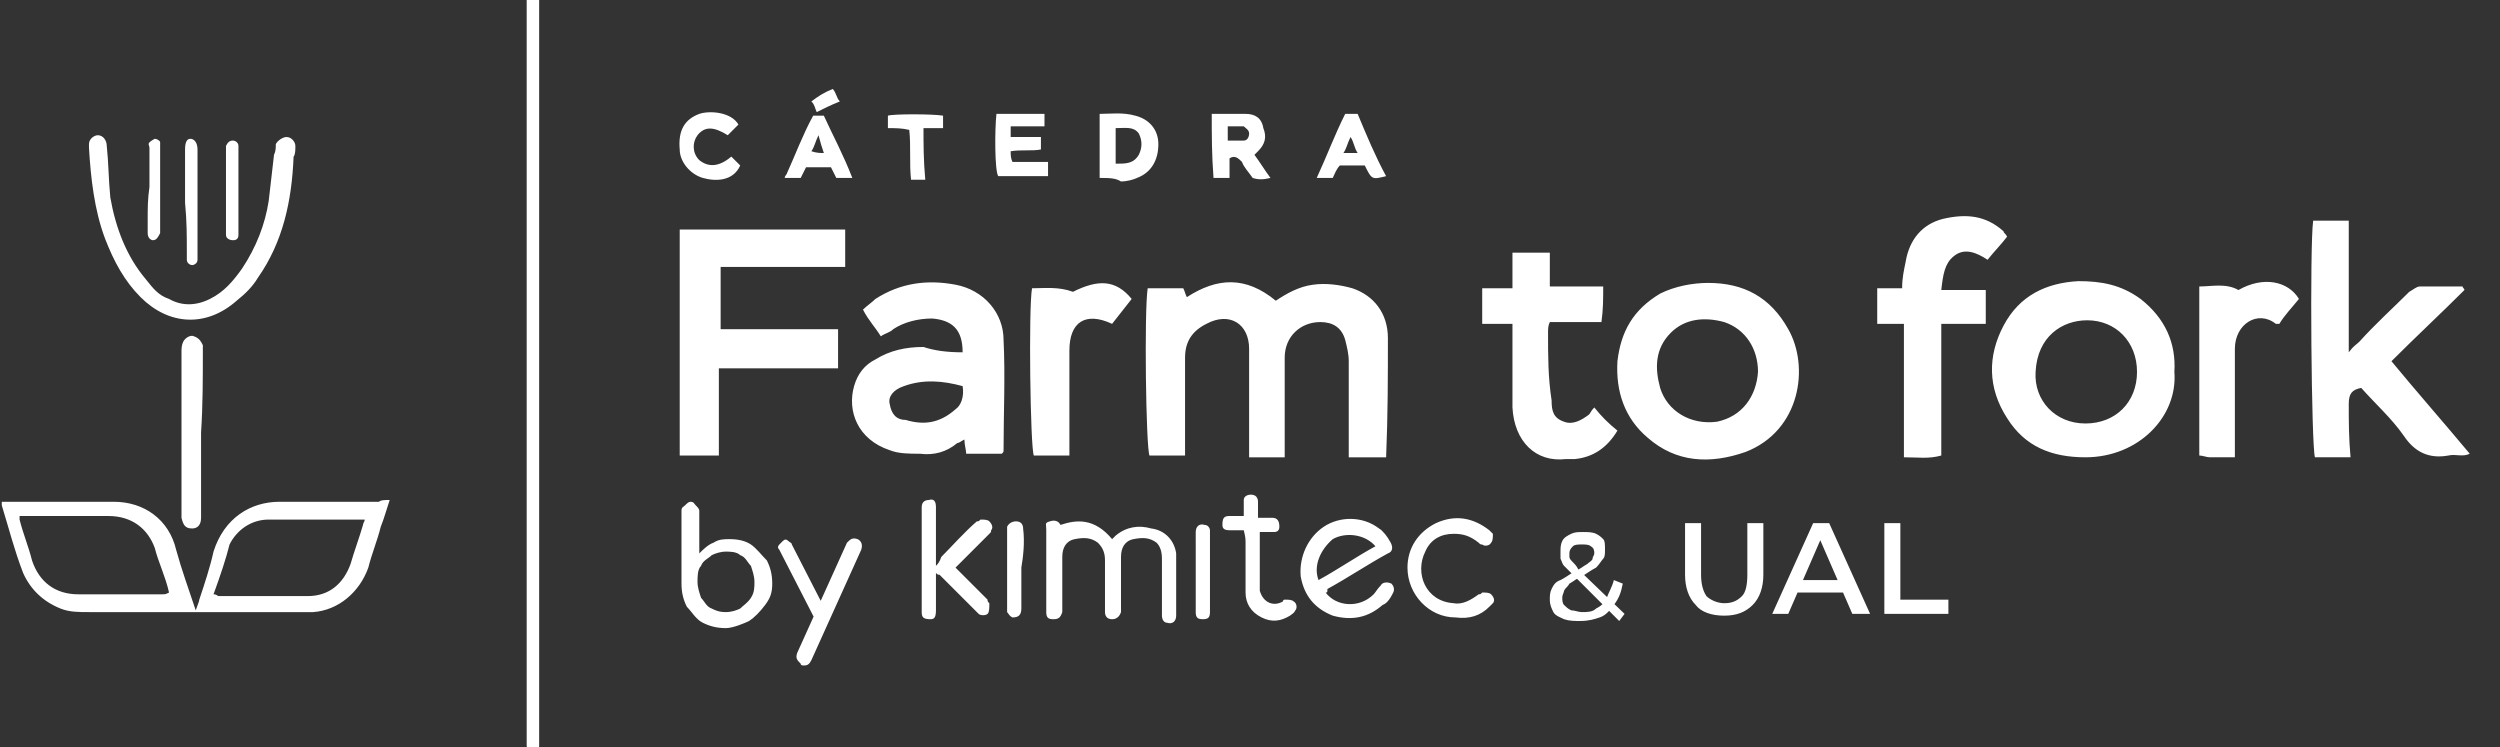 <?xml version="1.0" encoding="utf-8"?>
<!-- Generator: Adobe Illustrator 27.9.0, SVG Export Plug-In . SVG Version: 6.00 Build 0)  -->
<svg version="1.1" id="Layer_1" xmlns="http://www.w3.org/2000/svg" xmlns:xlink="http://www.w3.org/1999/xlink" x="0px" y="0px"
	 viewBox="0 0 140.5 42" style="enable-background:new 0 0 140.5 42;" xml:space="preserve">
<rect x="0" y="0" width="140.5" height="42" fill="#333333" stroke="none"/>
<style type="text/css">
	.st0{fill:#FFFFFF;}
</style>
<path class="st0" d="M21.9,28.1c-0.2,0.6-0.3,1-0.5,1.5c-0.2,0.8-0.5,1.5-0.7,2.3c-0.5,1.4-1.7,2.4-3.1,2.5c-0.2,0-0.5,0-0.6,0
	c-4,0-8,0-12,0c-0.6,0-1.1,0-1.6-0.2c-1-0.4-1.7-1.1-2.1-2c-0.5-1.3-0.8-2.5-1.2-3.8c0,0,0-0.1,0-0.2c0.2,0,0.2,0,0.4,0
	c2,0,3.9,0,5.9,0c1.7,0,3.1,1,3.5,2.7c0.3,1.1,0.7,2.2,1.1,3.4c0.1-0.3,0.2-0.5,0.2-0.6c0.3-0.9,0.6-1.8,0.8-2.7
	c0.6-1.9,2.1-2.8,3.7-2.8c1.9,0,3.8,0,5.6,0C21.4,28.1,21.6,28.1,21.9,28.1z M1.1,29c0,0.1,0,0.2,0,0.2c0.2,0.8,0.5,1.5,0.7,2.3
	c0.4,1.2,1.3,1.9,2.6,1.9c1.6,0,3.1,0,4.7,0c0.2,0,0.2,0,0.4-0.1c-0.2-0.9-0.6-1.7-0.8-2.5C8.3,29.7,7.4,29,6.1,29
	c-1.6,0-3.1,0-4.7,0C1.4,29,1.3,29,1.1,29z M12,33.4c0.2,0,0.2,0.1,0.3,0.1c1.7,0,3.3,0,5,0c1.2,0,2-0.7,2.4-1.8
	c0.2-0.7,0.5-1.5,0.7-2.2c0-0.1,0.1-0.2,0.1-0.3c-0.1,0-0.2,0-0.2,0c-1.7,0-3.5,0-5.2,0c-1,0-1.8,0.6-2.2,1.4
	C12.7,31.4,12.4,32.3,12,33.4z M29.6,41.5c0,0.2,0,0.2,0,0.4s0.2,0.4,0.4,0.4s0.3-0.2,0.3-0.4s0-0.3,0-0.5c0-7,0-8.5,0-15.5
	c0-10.3,0-15.2,0-25.5c0-0.2,0-0.3,0-0.5c-0.1-0.2-0.2-0.2-0.3-0.3S29.7-0.2,29.6,0c0,0.2,0,0.3,0,0.5c0,8.7,0,11.9,0,20.5
	S29.6,32.9,29.6,41.5z M78,19c0-1.4-0.8-2.4-2-2.8c-0.7-0.2-1.5-0.3-2.2-0.2c-0.8,0.1-1.5,0.5-2.1,0.9c-1.7-1.4-3.3-1.3-5-0.2
	c-0.1-0.2-0.1-0.3-0.2-0.5c-0.7,0-1.3,0-2,0c-0.2,1.3-0.1,8.9,0.1,9.4c0.6,0,1.3,0,2,0c0-0.3,0-0.6,0-0.8c0-1.6,0-3.1,0-4.7
	c0-0.9,0.4-1.5,1.2-1.9c1.3-0.7,2.4,0,2.4,1.4c0,0.2,0,0.3,0,0.5c0,1.6,0,3.2,0,4.8c0,0.2,0,0.5,0,0.8c0.7,0,1.3,0,2,0
	c0-0.2,0-0.5,0-0.7c0-1.7,0-3.2,0-4.9c0-1.2,0.9-2,2-2c0.7,0,1.2,0.3,1.4,1c0.1,0.4,0.2,0.8,0.2,1.2c0,1.6,0,3.1,0,4.7
	c0,0.2,0,0.5,0,0.7c0.7,0,1.3,0,2.1,0C78,23.3,78,21.1,78,19z M38.2,12.9c0,4.2,0,8.4,0,12.7c0.7,0,1.4,0,2.2,0c0-1.7,0-3.2,0-4.9
	c2.3,0,4.5,0,6.7,0c0-0.8,0-1.4,0-2.2c-2.2,0-4.4,0-6.6,0c0-1.2,0-2.3,0-3.5c2.4,0,4.7,0,7,0c0-0.7,0-1.4,0-2.1
	C44.5,12.9,41.4,12.9,38.2,12.9z M54.1,19.8c0-1.3-0.6-1.8-1.7-1.9c-0.8,0-1.6,0.2-2.2,0.6c-0.2,0.2-0.4,0.2-0.7,0.4
	c-0.3-0.5-0.7-0.9-1-1.5c0.2-0.2,0.5-0.4,0.7-0.6c1.4-0.9,2.9-1.1,4.5-0.8c1.6,0.3,2.7,1.6,2.7,3.1c0.1,2,0,4.2,0,6.2
	c0,0.1,0,0.1-0.1,0.2c-0.6,0-1.3,0-2,0c0-0.2-0.1-0.5-0.1-0.8c-0.2,0.1-0.3,0.2-0.4,0.2c-0.6,0.5-1.3,0.7-2.1,0.6
	c-0.6,0-1.2,0-1.7-0.2c-1.8-0.6-2.4-2.2-2-3.6c0.2-0.7,0.6-1.2,1.2-1.5c0.8-0.5,1.7-0.7,2.7-0.7C52.5,19.7,53.2,19.8,54.1,19.8z
	 M54.1,21.7c-1.1-0.3-2.2-0.4-3.3,0c-0.6,0.2-0.9,0.6-0.8,1c0.1,0.6,0.4,0.9,0.9,0.9c1,0.3,1.9,0.2,2.8-0.6
	C54,22.8,54.2,22.3,54.1,21.7z M132,22.7c0-0.6,0.2-0.8,0.7-0.9c0.8,0.9,1.7,1.7,2.4,2.7c0.6,0.9,1.4,1.3,2.5,1.1
	c0.4-0.1,0.8,0.1,1.2-0.1c-1.5-1.8-3-3.5-4.4-5.2c1.4-1.4,2.8-2.7,4.1-4c0-0.1-0.1-0.1-0.1-0.2c-0.8,0-1.6,0-2.4,0
	c-0.2,0-0.4,0.2-0.6,0.3c-0.9,0.9-1.9,1.8-2.8,2.8c-0.2,0.2-0.3,0.2-0.6,0.6c0-0.9,0-1.8,0-2.6s0-1.6,0-2.4c0-0.8,0-1.7,0-2.4
	c-0.8,0-1.4,0-2,0c-0.2,1.4-0.1,12.7,0.1,13.3c0.6,0,1.3,0,2,0C132,24.6,132,23.7,132,22.7z M96,15.9c2,0,3.5,0.8,4.5,2.6
	c1.2,2.1,0.7,5.7-2.4,6.9c-2,0.7-3.9,0.6-5.5-0.8c-1.3-1.1-1.8-2.6-1.7-4.3c0.2-1.7,0.9-2.9,2.4-3.8C94.1,16.1,95.1,15.9,96,15.9z
	 M98.8,20.9c0-1.3-0.7-2.4-1.9-2.8c-1.1-0.3-2.2-0.2-3,0.6c-0.9,0.9-0.9,2-0.6,3.1c0.4,1.3,1.7,2.1,3.2,1.9
	C97.9,23.4,98.7,22.3,98.8,20.9z M122.2,20.9c0.2,2.5-2,4.8-5,4.8c-1.9,0-3.4-0.6-4.4-2.2c-1.1-1.7-1.1-3.5-0.2-5.2s2.4-2.4,4.2-2.5
	c1.3,0,2.4,0.2,3.5,1C121.7,17.9,122.3,19.3,122.2,20.9z M117.2,23.8c1.7,0,2.9-1.2,2.9-2.9c0-1.7-1.2-2.9-2.8-2.9
	c-1.4,0-2.8,0.9-2.9,2.9C114.3,22.5,115.5,23.8,117.2,23.8z M16.6,8.2c0-0.2-0.2-0.5-0.5-0.5c-0.2,0-0.5,0.2-0.6,0.4
	c0,0.2,0,0.4-0.1,0.6c-0.1,0.9-0.2,1.7-0.3,2.6c-0.2,1.3-0.7,2.6-1.5,3.8c-0.5,0.7-1,1.3-1.8,1.7s-1.6,0.4-2.3,0
	c-0.6-0.2-0.9-0.6-1.3-1.1c-1.1-1.3-1.7-2.9-2-4.6c-0.1-1-0.1-2-0.2-2.9c0-0.3-0.2-0.6-0.5-0.6C5.3,7.6,5,7.8,5,8.1
	c0,0.1,0,0.2,0,0.2c0.1,1.7,0.3,3.5,0.9,5.1c0.5,1.3,1.1,2.4,2,3.3c1.6,1.6,3.7,1.7,5.4,0.2c0.5-0.4,0.9-0.8,1.2-1.3
	c1.4-2,1.9-4.3,2-6.8C16.6,8.7,16.6,8.4,16.6,8.2z M109.8,14.4c0.6-0.5,1.3-0.2,1.9,0.2c0.4-0.5,0.8-0.9,1.1-1.3
	c-0.1-0.2-0.2-0.2-0.2-0.3c-1-0.9-2.1-1-3.4-0.7c-1.2,0.3-1.9,1.2-2.1,2.4c-0.1,0.5-0.2,0.9-0.2,1.5c-0.5,0-0.9,0-1.4,0
	c0,0.7,0,1.3,0,2c0.5,0,0.9,0,1.5,0c0,2.5,0,5,0,7.5c0.8,0,1.4,0.1,2.1-0.1c0-0.9,0-1.7,0-2.5s0-1.7,0-2.4s0-1.7,0-2.5
	c0.9,0,1.7,0,2.5,0c0-0.7,0-1.3,0-1.9c-0.9,0-1.7,0-2.5,0C109.2,15.4,109.3,14.8,109.8,14.4z M90.1,16.1c-1,0-2,0-3,0
	c0-0.7,0-1.3,0-1.9c-0.7,0-1.3,0-2.1,0c0,0.6,0,1.3,0,2c-0.6,0-1.1,0-1.7,0c0,0.6,0,1.3,0,2c0.6,0,1.1,0,1.7,0c0,0.3,0,0.6,0,0.8
	c0,1.3,0,2.6,0,3.9c0.1,1.9,1.3,3.1,3,2.9c0.2,0,0.3,0,0.5,0c1-0.1,1.8-0.6,2.4-1.6c-0.5-0.4-0.9-0.8-1.3-1.3
	c-0.2,0.2-0.2,0.3-0.3,0.4c-0.4,0.3-0.9,0.6-1.4,0.4c-0.6-0.2-0.7-0.6-0.7-1.2C87,21.2,87,20,87,18.7c0-0.2,0-0.4,0.1-0.6
	c1,0,2,0,2.9,0C90.1,17.4,90.1,16.8,90.1,16.1z M60.3,16.4c-0.8-0.3-1.6-0.2-2.3-0.2c-0.2,1.1-0.1,8.9,0.1,9.4c0.6,0,1.3,0,2,0
	c0-0.3,0-0.6,0-0.8c0-1.7,0-3.4,0-5.1c0-1.6,0.9-2.2,2.4-1.5c0.4-0.5,0.7-0.9,1.1-1.4C62.7,15.7,61.7,15.7,60.3,16.4z M123.6,25.6
	c0.2,0,0.4,0.1,0.6,0.1c0.5,0,0.9,0,1.4,0c0-0.3,0-0.6,0-0.9c0-1.7,0-3.5,0-5.2c0-1.4,1.3-2.2,2.3-1.4c0,0,0.1,0,0.2,0
	c0.3-0.5,0.7-0.9,1.1-1.4c-0.6-1-2-1.3-3.4-0.5c-0.7-0.4-1.5-0.2-2.2-0.2C123.6,19.4,123.6,22.4,123.6,25.6z M11.4,19.8
	c0-0.2,0-0.2,0-0.4c-0.1-0.2-0.2-0.4-0.5-0.5c-0.2-0.1-0.5,0.1-0.6,0.3c-0.1,0.2-0.1,0.4-0.1,0.6c0,3,0,6.1,0,9c0,0.1,0,0.2,0,0.3
	c0.1,0.4,0.2,0.6,0.6,0.6c0.3,0,0.5-0.2,0.5-0.6c0-0.1,0-0.2,0-0.2c0-1.5,0-3.1,0-4.6C11.4,22.8,11.4,21.2,11.4,19.8z M68.1,6.4
	c0.6,0,1.3,0,1.9,0c0.5,0,0.9,0.2,1,0.8c0.2,0.5,0.1,0.9-0.3,1.3c-0.1,0.1-0.2,0.2-0.2,0.2c0.3,0.4,0.6,0.9,0.9,1.3
	c-0.4,0.1-0.7,0.1-1,0c-0.2-0.3-0.5-0.6-0.6-0.9c-0.2-0.2-0.4-0.4-0.7-0.2c0,0.3,0,0.7,0,1.1c-0.3,0-0.6,0-0.9,0
	C68.1,8.7,68.1,7.6,68.1,6.4z M69,7.9c0.3,0,0.6,0,0.9,0c0.2,0,0.3-0.2,0.3-0.4c0-0.2-0.2-0.3-0.3-0.4c-0.3,0-0.6,0-0.9,0
	C69,7.4,69,7.6,69,7.9z M61.8,10c0-1.3,0-2.4,0-3.6c0.6,0,1.3-0.1,2,0.1c0.8,0.2,1.3,0.8,1.3,1.6c0,0.9-0.4,1.6-1.2,1.9
	c-0.2,0.1-0.6,0.2-0.9,0.2C62.7,10,62.3,10,61.8,10z M62.7,7.2c0,0.7,0,1.4,0,2c0.6,0,1,0,1.3-0.5c0.2-0.4,0.2-0.8,0-1.2
	C63.7,7.1,63.3,7.2,62.7,7.2z M56.8,8.5c0.6-0.1,1.2,0,1.7-0.1c0-0.2,0-0.5,0-0.7c-0.6,0-1.2,0-1.7,0c0-0.2,0-0.4,0-0.6
	c0.6,0,1.3,0,1.9,0c0-0.3,0-0.5,0-0.7c-0.9,0-1.8,0-2.7,0c-0.1,0.9-0.1,3.2,0.1,3.5c0.9,0,1.8,0,2.8,0c0-0.2,0-0.5,0-0.8
	c-0.6,0-1.3,0-2,0C56.8,8.9,56.8,8.7,56.8,8.5z M74.9,10c-0.3,0-0.6,0-0.9,0c0.6-1.3,1-2.4,1.6-3.6c0.2,0,0.4,0,0.7,0
	c0.5,1.2,1,2.4,1.6,3.5c-0.8,0.2-0.8,0.2-1.2-0.6c-0.5,0-0.9,0-1.4,0C75.1,9.5,75,9.8,74.9,10z M76.3,8.6c-0.2-0.3-0.2-0.6-0.4-0.9
	c-0.2,0.4-0.2,0.6-0.4,0.9C75.8,8.6,76,8.6,76.3,8.6z M47.9,10c-0.3,0-0.6,0-0.9,0c-0.1-0.2-0.2-0.4-0.3-0.6c-0.5,0-0.9,0-1.4,0
	C45.2,9.6,45.1,9.8,45,10c-0.2,0-0.6,0-0.9,0c0-0.1,0.1-0.2,0.1-0.2c0.5-1.1,0.9-2.2,1.5-3.3c0.2,0,0.4,0,0.6,0
	C46.8,7.6,47.4,8.7,47.9,10z M46.3,8.6c-0.1-0.3-0.2-0.6-0.3-1c-0.2,0.4-0.2,0.6-0.4,0.9C45.9,8.6,46.1,8.6,46.3,8.6z M41.5,7
	c-0.4-0.7-1.6-0.8-2.2-0.6c-0.8,0.3-1.2,0.9-1.1,2c0,0.7,0.6,1.4,1.3,1.6s1.7,0.2,2.1-0.7c-0.2-0.2-0.3-0.3-0.5-0.5
	c-0.7,0.6-1.3,0.6-1.8,0.2c-0.4-0.4-0.4-1-0.1-1.4c0.4-0.5,0.9-0.5,1.7,0C41.2,7.3,41.3,7.2,41.5,7z M10.5,14.2c0,0.2,0,0.2,0,0.4
	s0.2,0.3,0.3,0.3s0.3-0.1,0.3-0.3c0-0.1,0-0.2,0-0.2c0-2,0-4,0-6c0-0.4-0.2-0.6-0.4-0.6S10.4,8,10.4,8.4c0,1,0,2,0,3
	C10.5,12.4,10.5,13.3,10.5,14.2z M51.9,7.2c0.4,0,0.7,0,1.1,0c0-0.3,0-0.5,0-0.7c-0.6-0.1-2.8-0.1-3.1,0c0,0.2,0,0.4,0,0.7
	c0.4,0,0.8,0,1.2,0.1c0.1,0.9,0,1.9,0.1,2.8c0.3,0,0.5,0,0.8,0C51.9,9,51.9,8.1,51.9,7.2z M12.7,12.8c0,0.2,0,0.2,0,0.4
	s0.2,0.3,0.4,0.3s0.3-0.1,0.3-0.3c0-0.1,0-0.2,0-0.3c0-1.5,0-3,0-4.4c0-0.1,0-0.2,0-0.3c0-0.2-0.2-0.3-0.3-0.3
	c-0.2,0-0.3,0.1-0.4,0.3c0,0.1,0,0.2,0,0.3c0,0.7,0,1.5,0,2.2S12.7,12.1,12.7,12.8z M8.3,12.3c0,0.2,0,0.5,0,0.8s0.2,0.4,0.3,0.4
	c0.2,0,0.3-0.2,0.4-0.4C9,13,9,13,9,12.9c0-1.5,0-3.1,0-4.6c0,0,0-0.2,0-0.3c0-0.1-0.2-0.2-0.3-0.2c0,0-0.2,0.1-0.3,0.2
	c-0.1,0.1,0,0.2,0,0.3c0,0.7,0,1.5,0,2.2C8.3,11.2,8.3,11.7,8.3,12.3z M45.6,5.7c0.2,0.2,0.2,0.4,0.3,0.6c0.4-0.2,0.8-0.4,1.3-0.6
	C47,5.5,47,5.2,46.8,5C46.3,5.2,46,5.4,45.6,5.7z M40.8,35.3c-0.5,0-0.9-0.1-1.3-0.3c-0.4-0.2-0.6-0.6-0.9-0.9
	c-0.2-0.4-0.3-0.8-0.3-1.3v-4.1c0-0.2,0.1-0.2,0.2-0.3c0.1-0.1,0.2-0.2,0.3-0.2c0.2,0,0.2,0.1,0.3,0.2s0.2,0.2,0.2,0.3v2.4
	c0.2-0.2,0.5-0.5,0.8-0.6c0.3-0.2,0.6-0.2,0.9-0.2c0.5,0,0.9,0.1,1.2,0.3c0.3,0.2,0.6,0.6,0.9,0.9c0.2,0.4,0.3,0.8,0.3,1.3
	S43.3,33.6,43,34s-0.6,0.7-0.9,0.9C41.9,35,41.2,35.3,40.8,35.3z M40.8,34.4c0.3,0,0.6-0.1,0.8-0.2c0.2-0.2,0.4-0.3,0.6-0.6
	c0.2-0.3,0.2-0.6,0.2-0.9c0-0.3-0.1-0.6-0.2-0.9c-0.2-0.2-0.3-0.5-0.6-0.6C41.4,31,41,31,40.8,31c-0.3,0-0.6,0.1-0.8,0.2
	c-0.2,0.2-0.5,0.3-0.6,0.6c-0.2,0.2-0.2,0.6-0.2,0.9s0.1,0.6,0.2,0.9c0.2,0.2,0.3,0.5,0.6,0.6C40.2,34.3,40.4,34.4,40.8,34.4z
	 M46.3,35c-0.1,0.1-0.2,0.1-0.3,0c-0.1,0-0.2-0.1-0.2-0.2l-2-3.9c-0.1-0.1-0.1-0.2,0-0.3c0.1-0.1,0.2-0.2,0.2-0.2
	c0.1-0.1,0.2-0.1,0.3,0s0.2,0.1,0.2,0.2l2,3.9c0.1,0.1,0.1,0.2,0.1,0.3S46.4,34.9,46.3,35z M45.2,37.4c-0.1,0-0.2,0-0.2-0.1
	c-0.2-0.2-0.3-0.3-0.2-0.6l2.8-6.2c0.2-0.2,0.3-0.3,0.6-0.2c0.2,0.1,0.3,0.3,0.2,0.6l-2.8,6.2C45.5,37.3,45.4,37.4,45.2,37.4z"/>
<path class="st0" d="M59.6,29.5c-0.1-0.2-0.3-0.3-0.6-0.2s-0.2,0.1-0.2,0.5c0,1.6,0,3.1,0,4.6c0,0.3,0.1,0.4,0.4,0.4
	c0.3,0,0.4-0.1,0.5-0.4c0-0.1,0-0.1,0-0.2c0-0.9,0-2,0-2.9c0-0.5,0.2-0.9,0.7-1c0.5-0.1,0.9-0.1,1.3,0.2c0.3,0.3,0.4,0.6,0.4,1
	c0,0.9,0,2,0,2.9c0,0.2,0.1,0.4,0.4,0.4c0.2,0,0.4-0.1,0.5-0.4c0-0.1,0-0.1,0-0.2c0-0.9,0-2,0-2.9c0-0.5,0.2-0.9,0.7-1
	c0.5-0.1,0.9-0.1,1.3,0.2c0.2,0.2,0.3,0.5,0.3,0.9c0,0.6,0,1.3,0,2c0,0.4,0,0.8,0,1.2c0,0.2,0.1,0.4,0.3,0.4
	c0.3,0.1,0.5-0.1,0.5-0.4c0-1.1,0-2.2,0-3.3c0-0.1,0-0.1,0-0.2c-0.1-0.7-0.6-1.3-1.4-1.4c-0.7-0.2-1.4-0.1-2,0.4
	c-0.1,0.1-0.1,0.1-0.2,0.2C61.5,29.1,60.5,29.2,59.6,29.5C59.7,29.6,59.6,29.5,59.6,29.5z M74.5,33.3c0.6,0.8,1.9,0.9,2.7,0.1
	c0.1-0.1,0.2-0.3,0.4-0.5c0.1-0.2,0.4-0.2,0.6-0.1c0.1,0.1,0.2,0.3,0.1,0.5c-0.1,0.2-0.3,0.6-0.6,0.7c-0.8,0.7-1.7,0.9-2.8,0.6
	c-1-0.4-1.6-1.1-1.8-2.2c-0.1-1.1,0.4-2.2,1.3-2.8c0.9-0.6,2.2-0.6,3.1,0.1c0.2,0.1,0.5,0.5,0.6,0.7c0.2,0.3,0.2,0.6-0.1,0.7
	c-1.1,0.6-2.3,1.4-3.4,2C74.6,33.3,74.6,33.3,74.5,33.3z M74.1,32.6c1.1-0.6,2.1-1.3,3.2-1.9c-0.6-0.7-1.7-0.8-2.4-0.4
	C74.2,30.9,73.8,31.8,74.1,32.6z M52.6,31.8c0-0.1,0-0.3,0-0.5c0-0.9,0-1.8,0-2.8c0-0.3-0.1-0.5-0.4-0.4c-0.2,0-0.4,0.1-0.4,0.4
	c0,2,0,3.9,0,5.9c0,0.3,0.1,0.4,0.5,0.4c0.2,0,0.3-0.1,0.3-0.5c0-0.6,0-1.2,0-1.8c0-0.1,0-0.1,0-0.3c0.1,0.1,0.1,0.1,0.2,0.1
	c0.7,0.7,1.4,1.4,2.1,2.1c0.1,0.1,0.1,0.1,0.1,0.1c0.1,0.1,0.4,0.1,0.5,0c0.1-0.1,0.1-0.3,0.1-0.6c-0.1-0.1-0.1-0.1-0.1-0.2
	c-0.6-0.6-1.1-1.1-1.6-1.6c-0.1-0.1-0.1-0.1-0.2-0.2c0.1-0.1,0.2-0.2,0.3-0.3c0.6-0.6,1.1-1.1,1.6-1.6c0.1-0.1,0.1-0.1,0.1-0.2
	c0.1-0.1,0.1-0.3-0.1-0.5c-0.1-0.1-0.3-0.1-0.5-0.1c-0.1,0.1-0.1,0.1-0.2,0.1c-0.7,0.6-1.4,1.4-2,2C52.8,31.6,52.7,31.7,52.6,31.8
	L52.6,31.8z M83.7,34.1c0.1-0.1,0.1-0.1,0.2-0.2c0.1-0.1,0.1-0.3-0.1-0.5c-0.1-0.1-0.3-0.1-0.5-0.1c-0.1,0.1-0.1,0.1-0.2,0.1
	c-0.4,0.3-0.9,0.6-1.4,0.5c-1.6-0.1-2.2-1.7-1.6-2.9c0.3-0.7,0.9-1,1.6-1c0.5,0,0.9,0.1,1.4,0.5c0.1,0.1,0.1,0.1,0.2,0.1
	c0.1,0.1,0.4,0.1,0.5-0.1c0.1-0.1,0.1-0.3,0.1-0.5c-0.1-0.1-0.1-0.1-0.2-0.2c-0.9-0.7-1.9-0.9-3-0.4c-1,0.5-1.6,1.4-1.6,2.5
	c0,1.5,1.2,2.8,2.7,2.8C82.6,34.8,83.2,34.6,83.7,34.1z M70,30.5c0,0.9,0,1.8,0,2.8c0,0.6,0.3,1.1,0.9,1.4c0.6,0.3,1.1,0.2,1.6-0.1
	c0.1-0.1,0.2-0.1,0.3-0.3c0.1-0.1,0.1-0.4-0.1-0.5c-0.1-0.1-0.3-0.1-0.5-0.1c-0.1,0-0.1,0.1-0.1,0.1c-0.5,0.3-1.1,0.1-1.3-0.6
	c0-0.1,0-0.1,0-0.3c0-0.9,0-1.7,0-2.7c0-0.1,0-0.1,0-0.3c0.3,0,0.6,0,0.8,0s0.3-0.1,0.3-0.3c0-0.3-0.1-0.5-0.4-0.5
	c-0.2,0-0.5,0-0.8,0c0-0.1,0-0.3,0-0.4c0-0.1,0-0.3,0-0.5c0-0.2-0.1-0.4-0.4-0.4c-0.2,0-0.4,0.1-0.4,0.3c0,0.1,0,0.3,0,0.5
	c0,0.1,0,0.2,0,0.4c-0.3,0-0.6,0-0.8,0c-0.3,0-0.4,0.1-0.4,0.5c0,0.2,0.1,0.3,0.4,0.3c0.2,0,0.5,0,0.8,0C70,30.2,70,30.3,70,30.5z
	 M57.5,29.7c0-0.2-0.1-0.4-0.4-0.4c-0.2,0-0.4,0.1-0.5,0.3c0,0.1,0,0.1,0,0.2c0,1.4,0,2.9,0,4.3c0,0.1,0,0.2,0,0.3
	c0.1,0.1,0.1,0.2,0.3,0.3c0.3,0,0.5-0.1,0.5-0.5c0-0.8,0-1.6,0-2.3C57.5,31.3,57.6,30.5,57.5,29.7z M67.2,32c0,0.8,0,1.6,0,2.4
	c0,0.3,0.1,0.4,0.4,0.4c0.3,0,0.4-0.1,0.4-0.4c0-0.1,0-0.1,0-0.1c0-1.5,0-2.9,0-4.4c0-0.1,0-0.1,0-0.1c0-0.1-0.1-0.3-0.3-0.3
	c-0.3-0.1-0.5,0.1-0.5,0.4C67.2,30.5,67.2,31.3,67.2,32L67.2,32z M88.8,34.9c-0.3,0-0.6,0-0.9-0.1c-0.2-0.1-0.5-0.2-0.6-0.4
	c-0.1-0.2-0.2-0.4-0.2-0.7c0-0.2,0-0.4,0.1-0.6s0.2-0.4,0.5-0.5c0.2-0.1,0.5-0.3,0.8-0.5c0.3-0.1,0.5-0.3,0.7-0.4
	c0.1-0.1,0.3-0.2,0.3-0.3c0-0.1,0.1-0.2,0.1-0.3c0-0.1,0-0.3-0.2-0.4c-0.1-0.1-0.3-0.1-0.5-0.1c-0.2,0-0.4,0-0.5,0.1
	c-0.1,0.1-0.2,0.2-0.2,0.4c0,0.1,0,0.2,0,0.2c0,0.1,0.1,0.2,0.2,0.3c0.1,0.1,0.2,0.2,0.3,0.4l2.6,2.5L91,34.9l-2.7-2.7
	c-0.1-0.1-0.3-0.3-0.4-0.4s-0.1-0.2-0.2-0.4c0-0.1,0-0.2,0-0.4c0-0.2,0-0.4,0.1-0.6s0.3-0.3,0.5-0.4s0.4-0.1,0.7-0.1
	c0.2,0,0.5,0,0.7,0.1s0.3,0.2,0.4,0.3s0.1,0.3,0.1,0.6c0,0.2,0,0.4-0.1,0.5s-0.2,0.3-0.4,0.5c-0.2,0.1-0.5,0.3-0.8,0.5
	c-0.3,0.1-0.5,0.3-0.7,0.4C88.1,33,88,33,87.9,33.2c0,0.1-0.1,0.2-0.1,0.4c0,0.1,0,0.3,0.1,0.4s0.2,0.2,0.4,0.3
	c0.2,0,0.4,0.1,0.6,0.1c0.3,0,0.6,0,0.8-0.2c0.2-0.1,0.5-0.3,0.6-0.6c0.1-0.3,0.3-0.6,0.4-1l0.5,0.2c-0.1,0.5-0.2,0.8-0.5,1.2
	s-0.5,0.6-0.8,0.7C89.6,34.8,89.3,34.9,88.8,34.9z M96.9,34.6c-0.7,0-1.3-0.2-1.6-0.6c-0.4-0.4-0.6-1-0.6-1.7v-2.9h0.9v2.9
	c0,0.5,0.1,0.9,0.3,1.2c0.2,0.2,0.6,0.4,1,0.4c0.4,0,0.7-0.1,1-0.4c0.2-0.2,0.3-0.6,0.3-1.2v-2.9h0.9v2.9c0,0.7-0.2,1.3-0.6,1.7
	C98.1,34.4,97.6,34.6,96.9,34.6z M99.6,34.5l2.3-5.1h0.9l2.3,5.1h-1l-2-4.6h0.4l-2,4.6C100.7,34.5,99.6,34.5,99.6,34.5z M100.7,33.3
	l0.3-0.7h2.8l0.3,0.7H100.7z M105.9,34.5v-5.1h0.9v4.3h2.7v0.8H105.9z"/>
</svg>
